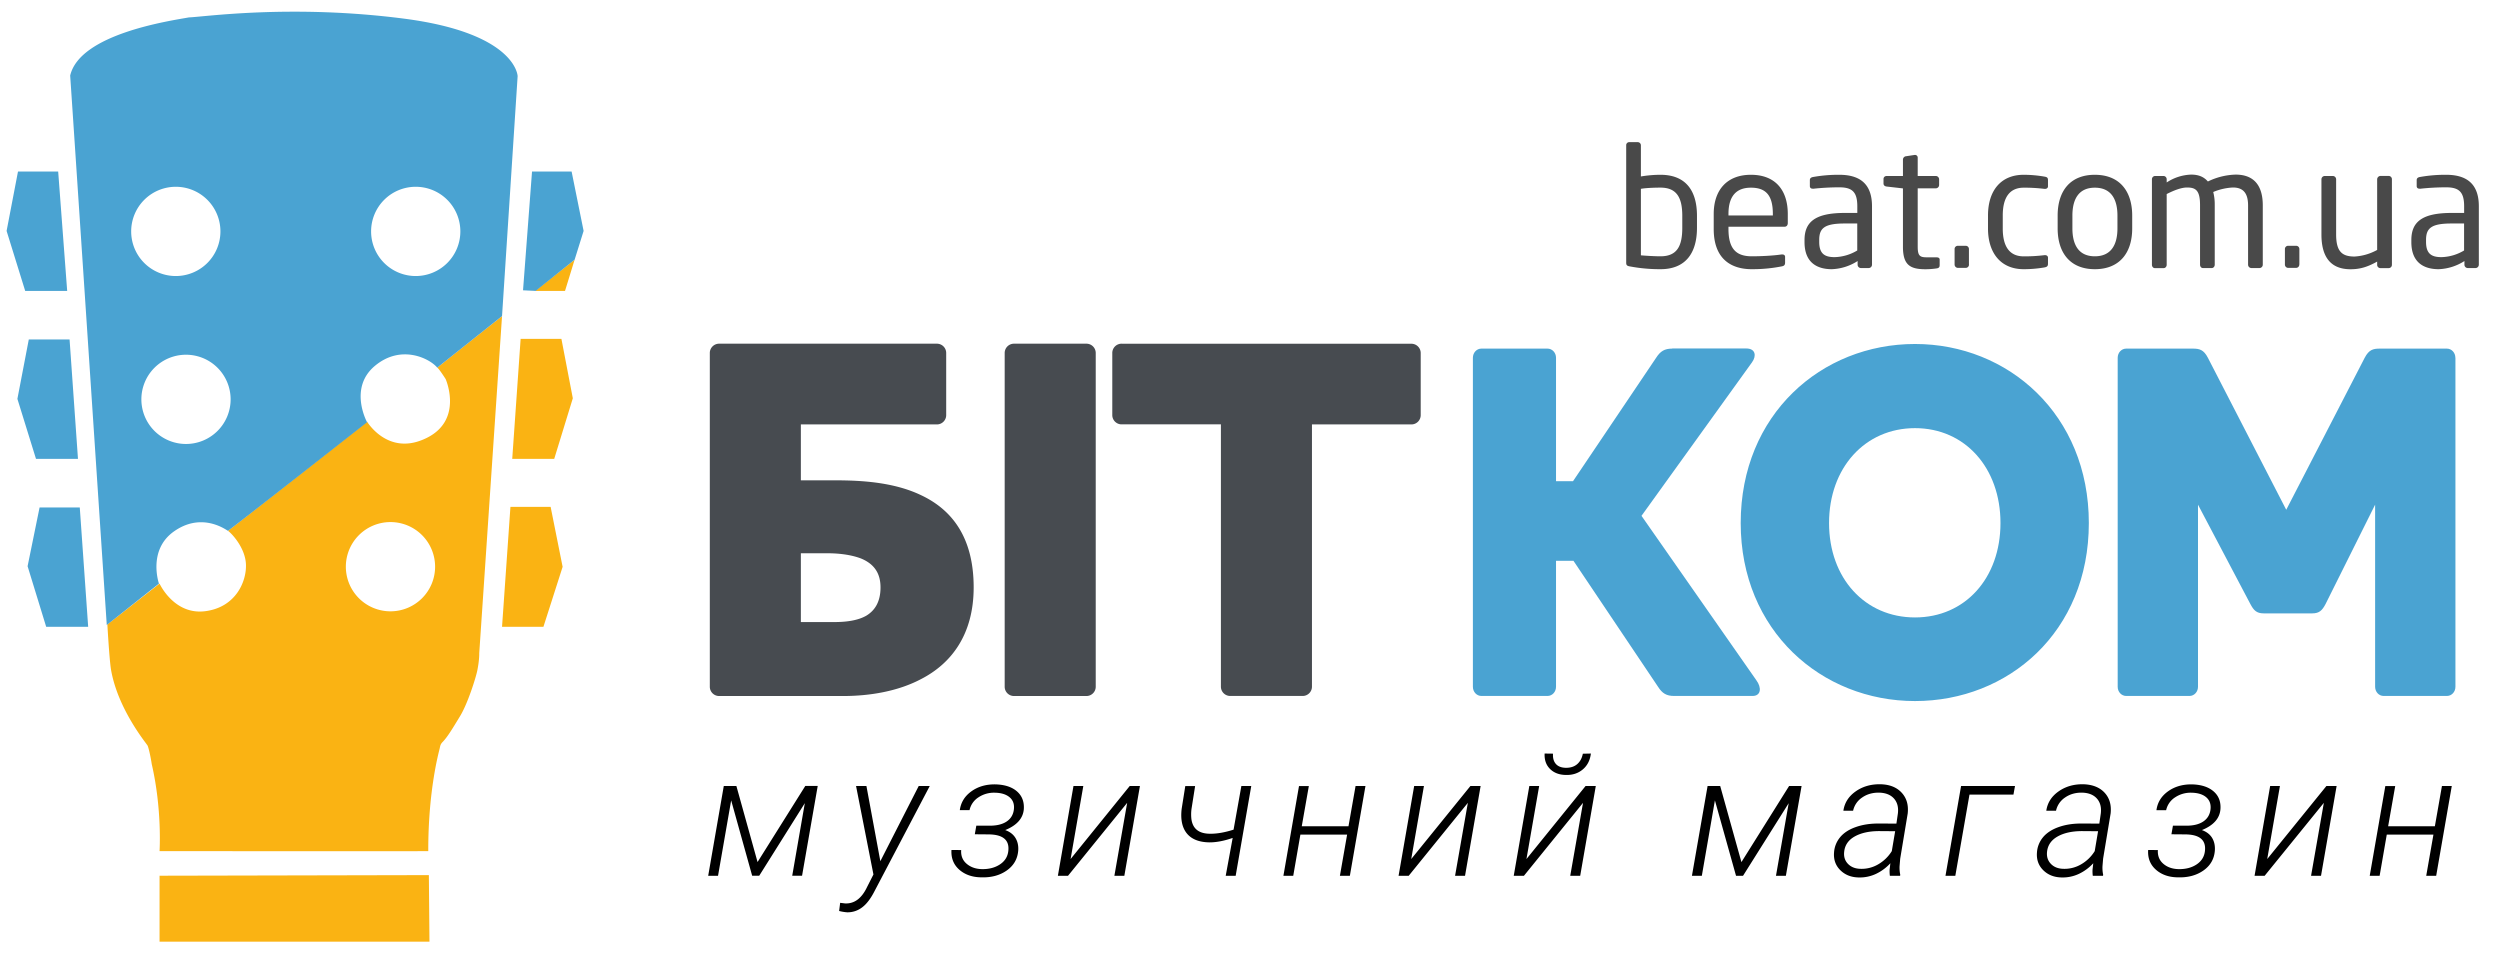 <svg xmlns="http://www.w3.org/2000/svg" id="БІТКОМ_напис" data-name="БІТКОМ напис" viewBox="0 0 4168 1592"><defs><style>.cls-1,.cls-2{fill:#fab313;fill-rule:evenodd}.cls-2{fill:#4aa3d2}</style></defs><path id="Низ_низ_лого" d="m266 1460 449-1 1 111H266v-110Z" class="cls-1" data-name="Низ низ лого"/><path id="Низ_лого" d="M942 485h-50l66-52Zm13 179-31 101h-70l14-200h68Zm-17 281-32 100h-69l14-200h67Zm-142.2 172.7c-2.6 12.7-16 55.3-28.8 76.3s-21.2 35.3-30 44c-2.8 3.5-3 5.3-4 10s-19.2 68.5-19 171c-17.3.3-448 0-448 0s4.5-69-13-145c-1.8-12-5.2-27.5-7-31s-49.7-60.6-61-127c-2.8-17.9-6-75-6-75l87-68s24 52.6 76 46 69.6-51 68-79-25-52-30-55c9-6.6 232-182 232-182s33.1 55.2 93 30c69.9-28.7 38-101 38-101s-11.2-17.7-14-19c7.5-6.5 108-86 108-86l-38 562s.4 10.7-3.2 28.7ZM651 870.4a74.4 74.4 0 1 1-74.4 74.4 74.4 74.4 0 0 1 74.4-74.4Z" class="cls-1" data-name="Низ лого"/><path id="Верх_лого" d="m958 433-65 52-21-1 15-198h66l20 99ZM729 613c-11.8-14.7-59.7-40-104-3s-13 94-13 94-223.2 175.2-232 181c-7.3-4.7-45.7-30.3-90 1s-25 87-25 87l-87 69s-56.2-846.3-61-916c16.2-69.7 166.8-91.3 198-97 23.7-.7 169.8-22.3 358 2s190 96 190 96l-26 400s-92.2 73.2-108 86ZM60 765 29 665l19-99h68l14 199H60ZM11 385l19-99h67l15 199H42Zm122 461 14 199H77L46 944l20-98h67Zm177.1-254.6a74.4 74.4 0 1 1-74.4 74.4 74.4 74.4 0 0 1 74.4-74.4Zm-17-280a74.4 74.4 0 1 1-74.4 74.4 74.4 74.4 0 0 1 74.4-74.4Zm400 0a74.4 74.4 0 1 1-74.4 74.4 74.4 74.4 0 0 1 74.4-74.4Z" class="cls-2" data-name="Верх лого"/><path id="музичний_магазин_напис" fill-rule="evenodd" d="M1227.7 1310.4h-21l-26 149.7h16.4l21.9-125.7L1254 1460h11.8l76-121-21 121h16.4l26.1-149.7h-20.7l-79.6 126.9Zm216.8 0h-17.3l29 147.5-10.6 20.9q-13.4 28.4-36.6 27.4l-8.3-1-1.7 13.6a76.5 76.5 0 0 0 13.3 2.2 39.6 39.6 0 0 0 25-8.2q11.4-8.4 21.5-28.6l91.3-173.8h-18.4l-64 125.4Zm183.2 66.2-2.5 14.3 23.5.2q35.2.5 32.4 27.2-1.4 14.4-13.8 22.7t-30.3 8q-15.5-.4-25.5-9t-9-22.8l-16.2-.1q-1.2 20.3 13.1 32.9 14.3 12.5 36.9 12.7 25.1.7 42.4-11.6 17.3-12.3 18.9-33.2.8-12.1-4.7-21t-17-13q29-11.8 31-34.7 1.3-18.7-11.4-29.8t-36.1-11.7q-23.4-.3-40 11.7t-19.2 31.3h16.2a34 34 0 0 1 14.9-21.4 46.6 46.6 0 0 1 27.4-7.7q15.9.3 24.5 7.6 8.5 7.2 7.2 19.8-1.4 13.4-12.1 20.6t-29.2 7Zm157.2 55.6 21.2-121.8h-16.4l-26 149.7h16.9l98.6-121.6-21.3 121.6h16.6l26-149.7h-17Zm301.2-121.8h-16.5l-13 72.8q-22 7-39 6.8-28 0-31.3-24.5a70.5 70.5 0 0 1 .2-17l6-38h-16.4l-6 37.8q-3.2 26.8 8.7 41.3t37.8 14.8q17.2 0 38.5-7.4l-11.6 63.1h16.6Zm190.4 0H2260l-11.8 67.1h-77.9l11.8-67h-16.4l-26 149.6h16.4l11.9-68.6h77.9l-12 68.6h16.6Zm76.3 121.8 21.2-121.8h-16.3l-26 149.7h16.9l98.6-121.6-21.3 121.6h16.6l26-149.7h-17Zm192.1 0 21.2-121.8h-16.4l-26 149.7h17l98.5-121.6-21.3 121.6h16.6l26-149.7h-17Zm94-175.6q-2.1 11-9.3 17.3t-19 6.2q-11.2-.2-16.7-6.5t-4.7-17.1l-14-.2q-.8 16 9 25.7t26.1 10q16.8.6 28.4-9.1 11.6-9.7 13.6-26.6Zm229 53.8h-21l-26.1 149.7h16.5l21.8-125.7 35.2 125.7h11.7l76.1-121-21.2 121h16.5l26.2-149.7h-20.8l-79.5 126.9Zm299.9 149.7.3-1.6a57.1 57.1 0 0 1-1.1-14.9l1-12 12.5-75.2q2.4-21.5-10.2-35t-35.6-13.9q-23.8-.3-41.2 12.1t-20.2 32h16.2a35.5 35.5 0 0 1 15.1-22q12.1-8.4 28.5-8.1 16.2.5 24.5 9.8t6.6 24.6l-2.5 17.2-30.6-.1q-20.7 0-37.5 6t-25.8 16.9a44.2 44.2 0 0 0-10.1 25.6q-1.3 17.7 10.6 29.4t30.7 12a63.4 63.4 0 0 0 28.9-6.1 77.7 77.7 0 0 0 23.7-17.6l-1.2 10.4a56.2 56.2 0 0 0 .4 10.5h17Zm-86.8-19.8q-7.7-7.9-6.4-20 1.6-16.7 17.5-25.7 16-9 41.1-9l26.4.2-5.6 33.2a64.7 64.7 0 0 1-23 22.2 54.3 54.3 0 0 1-29.2 7.3q-13.1-.3-20.8-8.2Zm278.4-129.9h-89.9l-26 149.7h16.4l23.6-135.3h73.3Zm146.7 149.7.3-1.6a56.7 56.7 0 0 1-1.1-14.9l1-12 12.5-75.2q2.4-21.5-10.2-35-12.5-13.3-35.6-13.9-23.8-.3-41.2 12.1t-20.2 32h16.2a35.5 35.5 0 0 1 15.1-22q12.1-8.4 28.5-8.1 16.2.5 24.5 9.8t6.6 24.6l-2.5 17.2-30.6-.1q-20.7 0-37.5 6-16.7 6-25.8 16.9a44 44 0 0 0-10.1 25.6q-1.3 17.7 10.6 29.4t30.7 12a63.5 63.5 0 0 0 28.9-6.1 77.5 77.5 0 0 0 23.7-17.6l-1.2 10.4a57 57 0 0 0 .4 10.5h17Zm-86.8-19.8q-7.7-7.9-6.5-20 1.7-16.7 17.6-25.7t41.1-9l26.4.2-5.6 33.2a64.5 64.5 0 0 1-23 22.2 54.4 54.4 0 0 1-29.2 7.3q-13.2-.3-20.8-8.2Zm203.4-63.7-2.5 14.3 23.6.2q35.1.5 32.3 27.2-1.4 14.4-13.7 22.7t-30.4 8q-15.5-.4-25.4-9t-9-22.8l-16.2-.1q-1.3 20.3 13 32.9t37 12.7q25.1.7 42.4-11.6 17.3-12.3 18.8-33.2.8-12.1-4.6-21-5.5-8.9-17-13 29-11.8 30.9-34.7 1.4-18.7-11.4-29.8t-36-11.7q-23.5-.3-40.1 11.7t-19.2 31.3h16.2a34 34 0 0 1 15-21.4 46.6 46.6 0 0 1 27.3-7.7q16 .3 24.5 7.6t7.2 19.8q-1.4 13.4-12.1 20.6t-29.1 7Zm157.2 55.6 21.2-121.8h-16.3l-26 149.7h16.8l98.7-121.6-21.3 121.6h16.6l26-149.7h-17Zm307.7-121.8h-16.4l-11.8 67.1h-77.9l11.8-67h-16.5l-26 149.6h16.5l11.9-68.6h77.8l-12 68.6h16.6Z" data-name="музичний магазин напис"/><path id="БІТ" fill="#474b50" fill-rule="evenodd" d="M1198.9 573a15.5 15.5 0 0 0-15.5 15.6v556.3a15.5 15.5 0 0 0 15.5 15.5h207c44 0 91.4-7.8 130.2-28.5 50-25.8 87.2-74.1 87.2-152.6 0-85.4-38-130.2-87.2-153.5-46.5-22.5-102.6-25-144.9-25h-56v-93.2H1562a15.5 15.5 0 0 0 15.5-15.5V588.6A15.5 15.5 0 0 0 1562 573H1199ZM1468 979.3c0 24.1-9.5 38.8-24.1 47.4-13.9 7.8-32.8 10.4-52.7 10.4h-56V922.4h44c23.3 0 42.2 3.4 56 8.6 23.3 9.5 32.8 25.9 32.8 48.3ZM1690.5 573a15.5 15.5 0 0 0-15.5 15.6v556.3a15.5 15.5 0 0 0 15.5 15.5h120.8a15.5 15.5 0 0 0 15.5-15.5V588.6a15.5 15.5 0 0 0-15.5-15.6h-120.8Zm179.4 0a15.5 15.5 0 0 0-15.5 15.6V692a15.5 15.5 0 0 0 15.5 15.5h165.6v437.3a15.5 15.5 0 0 0 15.5 15.5h120.8a15.5 15.5 0 0 0 15.5-15.5V707.6H2353a15.5 15.5 0 0 0 15.6-15.5V588.6a15.5 15.5 0 0 0-15.6-15.5h-483Z"/><path id="КОМ" d="M2787.9 581.2c-12.6 0-19.7 4.2-26.8 15.3l-138.6 205.8h-28.3V596.5c0-8.5-6.3-15.3-14.2-15.3h-110.3c-7.8 0-14.1 6.8-14.1 15.3V1145c0 8.5 6.3 15.3 14.2 15.3H2580c7.9 0 14.2-6.8 14.2-15.3V935h29.1l141 210c7 11 14.1 15.3 26.7 15.3h130.8c14.1 0 15.7-13.6 6.3-26.3L2736.7 860l184.3-256c7.9-11 5.5-23-9.5-23H2788ZM3482.5 872c0-181.1-134.7-298.5-289.8-298.5-156 0-290.6 117.4-290.6 298.5 0 179.5 134.6 296.8 290.6 296.8 155.1 0 289.8-114.8 289.8-296.8Zm-147.3 0c0 91.9-59 157.4-142.5 157.4s-143.3-65.5-143.3-157.4 59.8-158.2 143.3-158.2 142.5 66.4 142.5 158.2Zm758.4-275.5c0-8.5-6.3-15.3-14.2-15.3h-111.8c-11 0-18.1 1.7-25.2 15.3l-130.8 253.4L3681 596.5c-7-13.6-14.2-15.3-25.2-15.3h-111c-7.9 0-14.2 6.8-14.2 15.3V1145c0 8.5 6.3 15.3 14.2 15.3h105.5c7.9 0 14.2-6.8 14.2-15.3V841.4l87.4 165.8c5.5 10.3 10.2 15.4 22 15.4h81.2c11.8 0 16.5-5.1 22-15.4l82.7-165.8V1145c0 8.5 6.3 15.3 14.2 15.3h105.5c7.9 0 14.2-6.8 14.2-15.3V596.5Z" class="cls-2"/><path id="beat.com.ua_напис" fill="#494949" fill-rule="evenodd" d="M2829.2 379.9v-20.1c0-43.8-20.3-68.4-60.8-68.4a198.6 198.6 0 0 0-32.7 2.8v-52a5.3 5.3 0 0 0-5.3-5.2h-14.2a5 5 0 0 0-5 5.3v195.4c0 3.9.8 5.5 5.8 6.4a270.7 270.7 0 0 0 51.4 4.7c41.9 0 60.8-27 60.8-69Zm-24.5 0c0 30.4-8.7 47.4-36.3 47.4-9.5 0-23.2-.8-32.7-1.6V314.8c9.2-1.6 24-2 32.7-2 27.3 0 36.3 17.1 36.3 47v20Zm175.9-8.1v-15c0-39.7-20.7-65.4-61.5-65.4-39.9 0-62 25.4-62 65.3v25.1c0 52 31.3 67 63.4 67a253 253 0 0 0 50-4.7c4.5-.8 5.6-2.8 5.6-6.4v-9.5c0-2.8-2.3-4-4.5-4h-1.4c-12.8 2-33.5 3.1-49.7 3.1-25.7 0-38.8-12.2-38.8-45.5V378h93.5c3.4 0 5.4-2.5 5.4-6.1Zm-24.9-12.6h-74v-2.5c0-30.1 13.4-43.8 37.4-43.8 24.6 0 36.6 12.3 36.6 43.8v2.5Zm165.3 82.1v-97.4c0-33-15.7-52.5-54.5-52.5a240.3 240.3 0 0 0-43.2 3.6c-4 .6-5.9 2.3-5.9 5.3v9.8c0 3.6 2.5 4.5 5 4.5h1.4a406.4 406.4 0 0 1 42.7-2.3c21.8 0 30 8.1 30 31.6V355h-20.8c-49.6 0-67.2 15.1-67.2 45.3v3.3c0 34.9 21.7 45.2 45.5 45.2a85 85 0 0 0 43-13.6v6.1a5.6 5.6 0 0 0 5.5 5.6h12.9a5.6 5.6 0 0 0 5.6-5.6Zm-24.6-23.7a76.8 76.8 0 0 1-37.7 11.1c-16.2 0-25.7-5.3-25.7-25.4V400c0-19.8 9-27.4 42.7-27.4h20.7v45Zm137.4 25.1v-9.8c0-2.8-2-3.9-6-3.9h-15.5c-11.2 0-15.1-2.2-15.1-17.6V314h30.1a5.6 5.6 0 0 0 5.6-5.6V299a5.6 5.6 0 0 0-5.6-5.6h-30.1V263a4.4 4.4 0 0 0-4.2-4.7h-.8l-14.6 2.2a5.7 5.7 0 0 0-5 5.6v27.3h-27c-3.1 0-5.4 2-5.4 5v7.6c0 3 2.3 4.7 5.3 5l27.1 3.1v97.4c0 30.7 12.3 37.4 38 37.4a135.8 135.8 0 0 0 18.1-1.4c3.7-.5 5-2.2 5-4.7Zm48.8-1.7v-26a5.3 5.3 0 0 0-5.3-5.2H3264a5.3 5.3 0 0 0-5.3 5.3v26a5.6 5.6 0 0 0 5.3 5.5h13.4a5.4 5.4 0 0 0 5.3-5.6Zm131.8-1.4v-10c0-2.8-2.3-4.2-4.8-4.2h-1a272 272 0 0 1-34.7 2c-22.6 0-34.9-15.1-34.9-46.4v-21.8c0-31.5 12.6-46.3 34.9-46.3a272 272 0 0 1 34.6 2h1.1c2.5 0 4.8-1.5 4.8-4.2v-10.1c0-4-1.1-5.3-5.6-6.1a205.2 205.2 0 0 0-34.9-3.1c-38.3 0-59.5 26.8-59.5 67.8V381c0 41 21.5 67.8 59.5 67.8a202.4 202.4 0 0 0 34.9-3c4.5-.9 5.6-2.6 5.6-6.2Zm140.4-58.9v-21.2c0-41-21.2-68.1-62.3-68.1s-62 27-62 68.1v21.2c0 41 21 68.1 62 68.1s62.3-27 62.3-68Zm-24.6 0c0 28.8-11.7 46.6-37.7 46.6-26.2 0-37.4-18.1-37.4-46.6v-21.2c0-28.8 11.5-46.6 37.4-46.6 26.3 0 37.7 18.1 37.7 46.6v21.2Zm242.3 60.6v-98.8c0-38.8-20-51.4-45.2-51.4a112 112 0 0 0-46.3 11.5c-7-8.1-16-11.5-28-11.5a78.5 78.5 0 0 0-40.7 13.1V299a5.4 5.4 0 0 0-5.3-5.6h-14a5.4 5.4 0 0 0-5.3 5.6v142.4c0 3 2 5.6 4.8 5.6h14.8c3 0 5-2.8 5-5.6V323.5c11.7-5.9 24-10.9 34-10.9 14.6 0 21.6 5 21.6 29.3v99.4c0 3 2 5.6 4.7 5.6h14.8c3 0 5-2.8 5-5.6v-99.4a83.1 83.1 0 0 0-2.5-21.8 96.9 96.9 0 0 1 32.7-7.5c14.5 0 25.4 6.4 25.4 29.9v98.8a5.6 5.6 0 0 0 5.6 5.6h13.4a5.6 5.6 0 0 0 5.5-5.6Zm61-.3v-26a5.3 5.3 0 0 0-5.4-5.2h-13.4a5.3 5.3 0 0 0-5.3 5.3v26a5.5 5.5 0 0 0 5.3 5.5h13.4a5.4 5.4 0 0 0 5.3-5.6Zm154.3.3V298.9a5.5 5.5 0 0 0-5.3-5.6h-13.7a5.8 5.8 0 0 0-5.6 5.6v117.8a88.4 88.4 0 0 1-37.7 11c-21.2 0-30.7-8.7-30.7-37V299a5.6 5.6 0 0 0-5.6-5.6h-13.4a5.6 5.6 0 0 0-5.5 5.6v91.9c0 37.1 15 58 48.5 58 16.5 0 29-4.2 44.4-12.8v5.3a5.4 5.4 0 0 0 5.3 5.6h14a5.4 5.4 0 0 0 5.3-5.6Zm144.9 0v-97.4c0-33-15.7-52.5-54.5-52.5a240.3 240.3 0 0 0-43.2 3.6c-4 .6-5.9 2.3-5.9 5.3v9.8c0 3.6 2.5 4.5 5 4.5h1.4a406.4 406.4 0 0 1 42.7-2.3c21.8 0 30 8.1 30 31.6V355h-20.7c-49.7 0-67.3 15.1-67.3 45.3v3.3c0 34.9 21.8 45.2 45.5 45.2a85 85 0 0 0 43-13.6v6.1a5.6 5.6 0 0 0 5.6 5.6h12.8a5.6 5.6 0 0 0 5.6-5.6Zm-24.6-23.7a76.8 76.8 0 0 1-37.7 11.1c-16.2 0-25.7-5.3-25.7-25.4V400c0-19.8 9-27.4 42.7-27.4h20.7v45Z" data-name="beat.com.ua напис"/></svg>